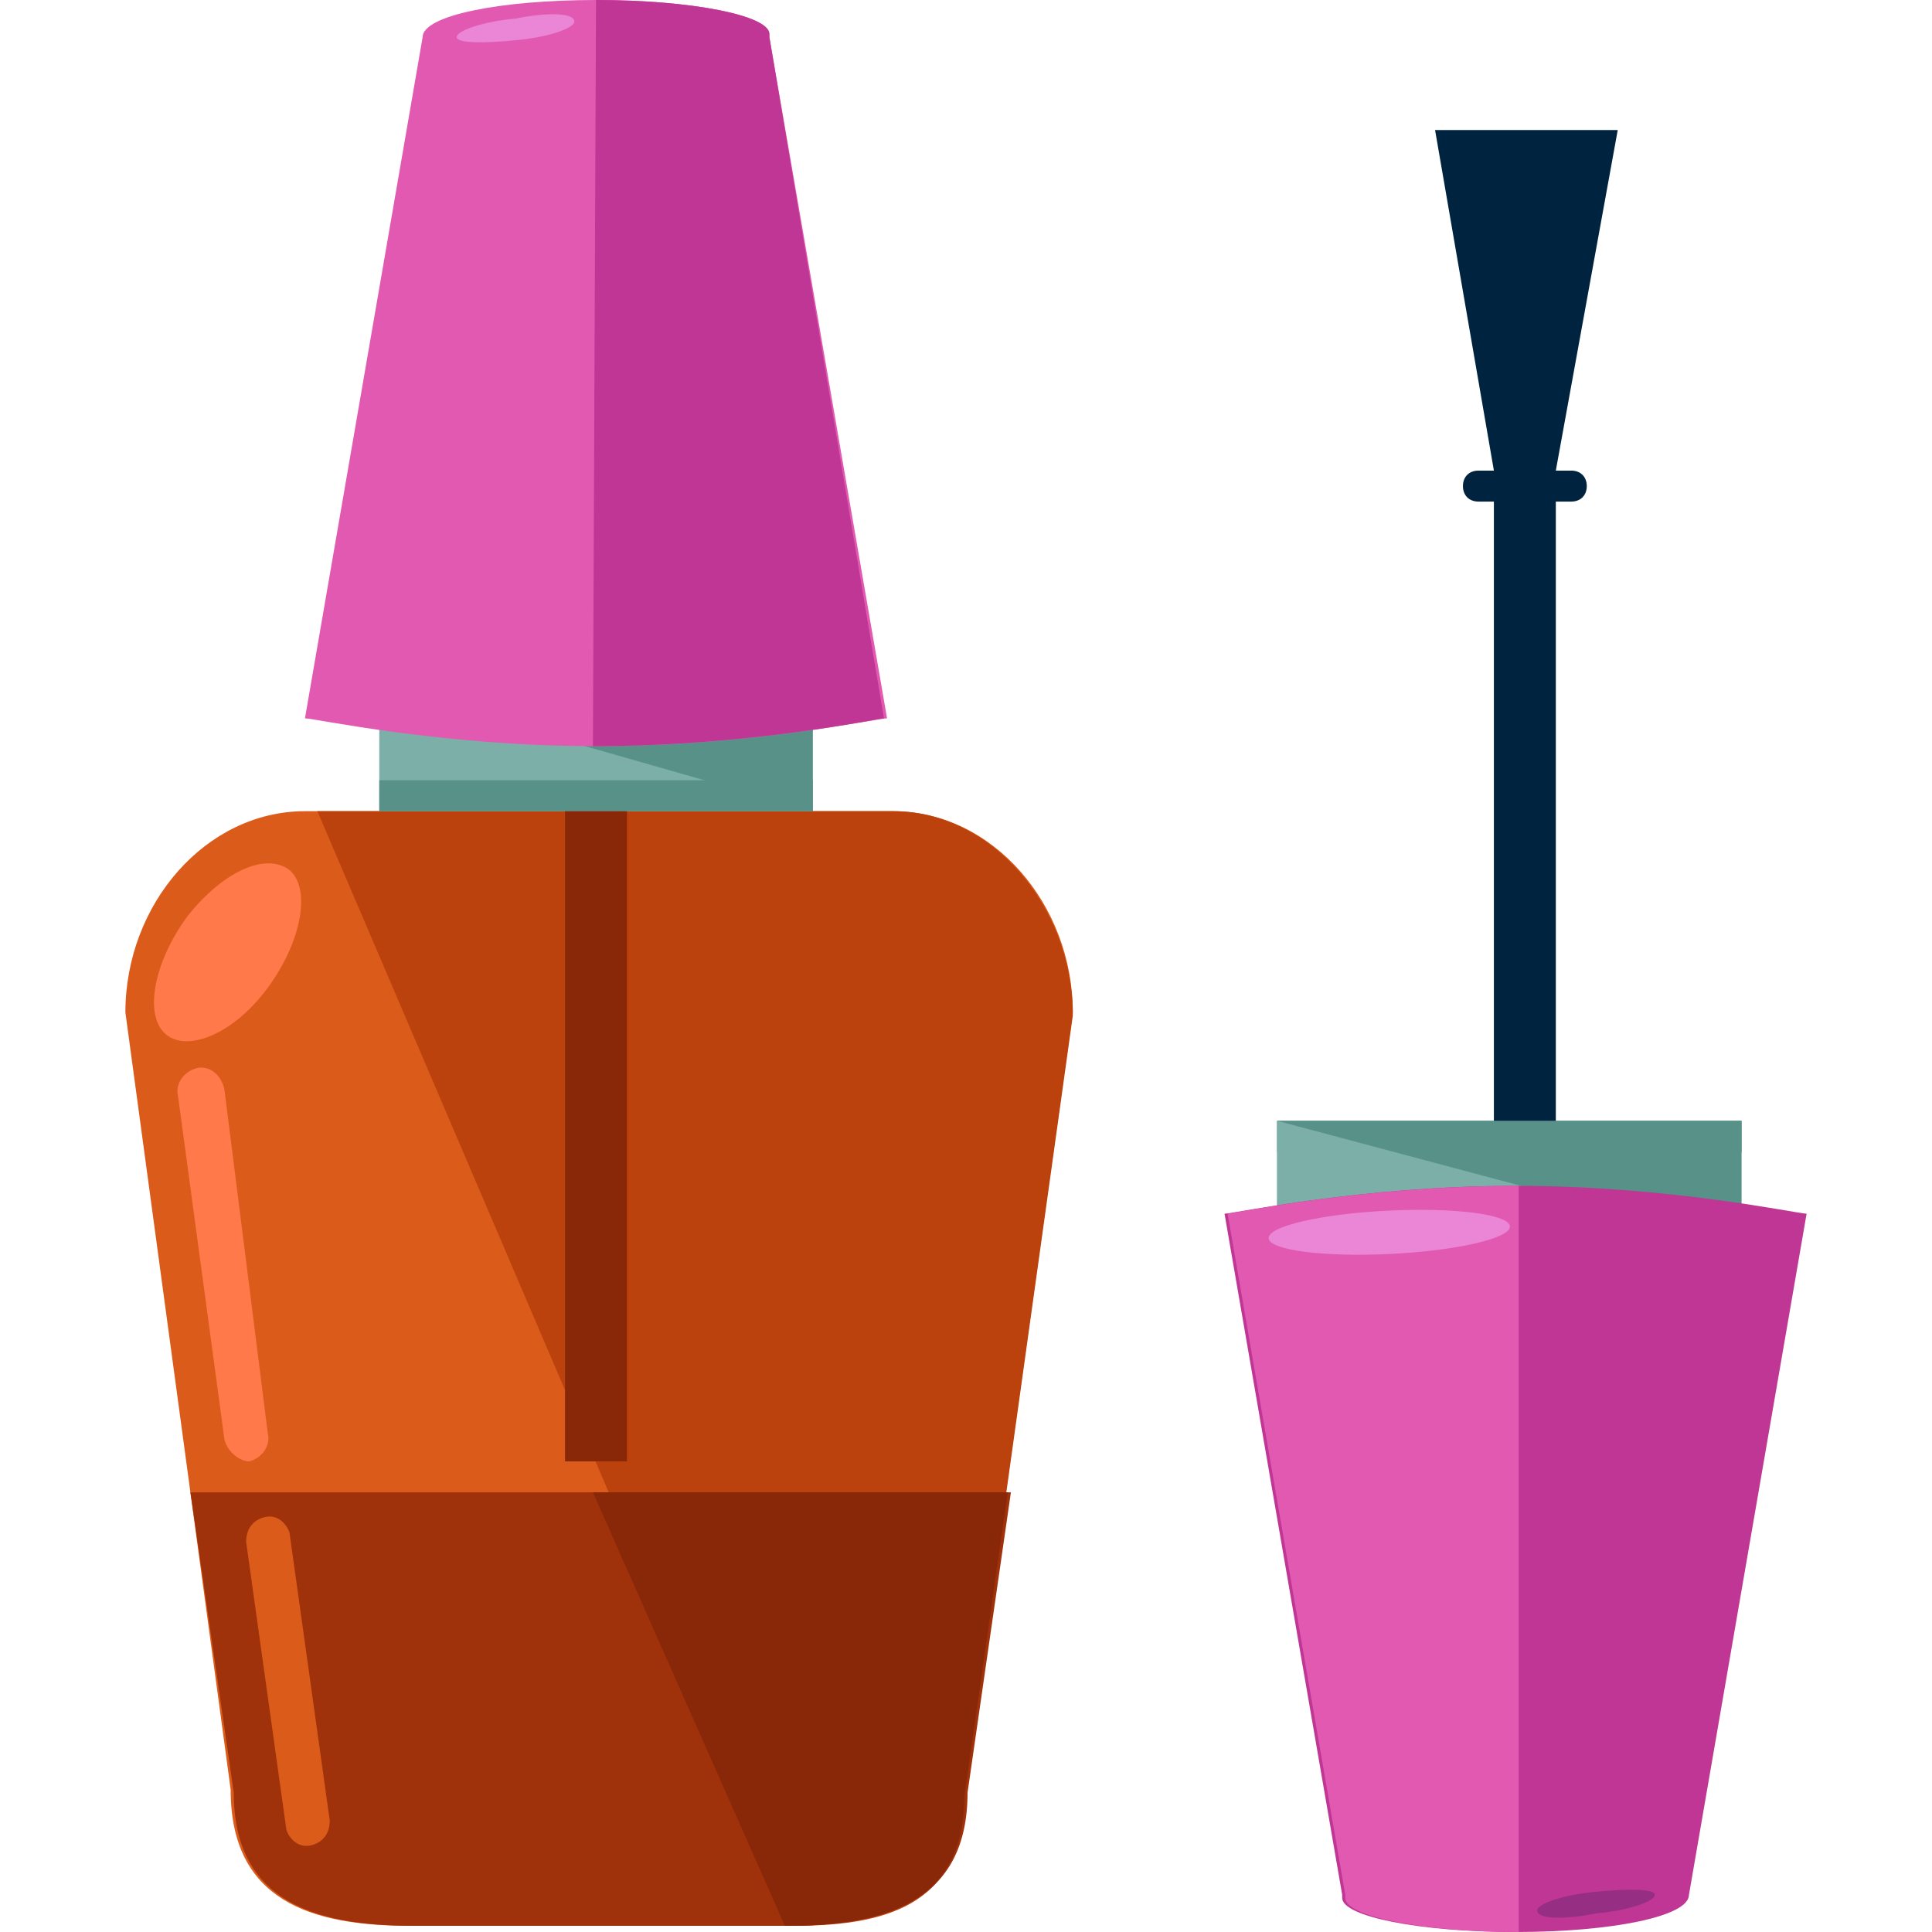 <?xml version="1.0" encoding="iso-8859-1"?>
<!-- Uploaded to: SVG Repo, www.svgrepo.com, Generator: SVG Repo Mixer Tools -->
<svg version="1.1" id="Layer_1" xmlns="http://www.w3.org/2000/svg" xmlns:xlink="http://www.w3.org/1999/xlink" 
	 viewBox="0 0 499.2 499.2" xml:space="preserve">
<path style="fill:#DB5B1B;" d="M249.2,462.4c0,28-20.8,35.2-46.4,35.2H106c-25.6,0-46.4-6.4-46.4-35.2L32.4,261.6
	c0-28,20.8-52,46.4-52h152c25.6,0,46.4,24,46.4,52L249.2,462.4z"/>
<path style="fill:#BC420D;" d="M82,209.6h148.8c25.6,0,46.4,24.8,46.4,52.8l-28,200.8c0,28-18.4,34.4-44,34.4"/>
<path style="fill:#A0320B;" d="M49.2,385.6l11.2,77.6c0,28,20.8,34.4,46.4,34.4h96.8c25.6,0,46.4-6.4,46.4-34.4l11.2-77.6H49.2z"/>
<path style="fill:#892709;" d="M153.2,385.6l49.6,112c25.6,0,46.4-5.6,46.4-33.6l11.2-78.4H153.2z"/>
<g>
	<path style="fill:#FF794A;" d="M48.4,236.8c-8.8,12-11.2,25.6-5.6,30.4c5.6,4.8,17.6,0,26.4-12s11.2-25.6,5.6-30.4
		C68.4,220,57.2,225.6,48.4,236.8z"/>
	<path style="fill:#FF794A;" d="M69.2,370.4c0.8,3.2-1.6,6.4-4.8,7.2l0,0c-2.4,0-5.6-2.4-6.4-5.6l-12-88.8c-0.8-3.2,1.6-6.4,4.8-7.2
		l0,0c3.2-0.8,6.4,1.6,7.2,5.6L69.2,370.4z"/>
</g>
<path style="fill:#DB5B1B;" d="M85.2,470.4c0,3.2-1.6,5.6-4.8,6.4l0,0c-3.2,0.8-5.6-1.6-6.4-4l-10.4-74.4c0-3.2,1.6-5.6,4.8-6.4l0,0
	c3.2-0.8,5.6,1.6,6.4,4L85.2,470.4z"/>
<rect x="98" y="177.6" style="fill:#7DAFA9;" width="112" height="32"/>
<g>
	<rect x="98" y="201.6" style="fill:#579188;" width="112" height="8"/>
	<polyline style="fill:#579188;" points="98,177.6 210,177.6 210,209.6 	"/>
</g>
<g>
	<path style="fill:#E259B1;" d="M229.2,185.6l-30.4-176l0,0c0,0,0,0,0-0.8c0-4.8-20-8.8-44.8-8.8s-44.8,4-44.8,9.6l0,0l0,0
		l-30.4,176l0,0c2.4,0,35.2,7.2,75.2,7.2S226.8,185.6,229.2,185.6L229.2,185.6z"/>
</g>
<path style="fill:#BF3695;" d="M153.2,192.8c40.8,0,73.6-7.2,75.2-7.2l0,0l-29.6-176l0,0c0,0,0,0,0-0.8c0-4.8-20-8.8-44.8-8.8"/>
<path style="fill:#EA86D5;" d="M148.4,5.6c0,1.6-6.4,4-15.2,4.8c-8,0.8-15.2,0.8-15.2-0.8s6.4-4,15.2-4.8
	C141.2,3.2,148.4,3.2,148.4,5.6z"/>
<rect x="146" y="209.6" style="fill:#892709;" width="16" height="168"/>
<g>
	<rect x="330" y="289.6" style="fill:#579188;" width="120" height="32"/>
	<rect x="330" y="289.6" style="fill:#579188;" width="120" height="8"/>
</g>
<polyline style="fill:#7DAFA9;" points="450,321.6 330,321.6 330,289.6 "/>
<path style="fill:#BF3695;" d="M316.4,313.6l30.4,176l0,0c0,0,0,0,0,0.8c0,4.8,20,8.8,44.8,8.8s44.8-4,44.8-9.6l0,0l0,0l30.4-176
	l0,0c-2.4,0-35.2-7.2-75.2-7.2C351.6,306.4,318.8,313.6,316.4,313.6L316.4,313.6z"/>
<path style="fill:#E259B1;" d="M392.4,306.4c-40.8,0-73.6,7.2-75.2,7.2l0,0l30.4,176l0,0c0,0,0,0,0,0.8c0,4.8,20,8.8,44.8,8.8"/>
<path style="fill:#962F83;" d="M397.2,493.6c0-1.6,6.4-4,15.2-4.8c8-0.8,15.2-0.8,15.2,0.8c0,1.6-6.4,4-15.2,4.8
	C404.4,496,397.2,496,397.2,493.6z"/>
<g>
	<rect x="386" y="121.6" style="fill:#00233F;" width="16" height="168"/>
	<polygon style="fill:#00233F;" points="402,121.6 386,121.6 370.8,33.6 418,33.6 	"/>
	<path style="fill:#00233F;" d="M410,125.6c0,2.4-1.6,4-4,4h-24c-2.4,0-4-1.6-4-4l0,0c0-2.4,1.6-4,4-4h24
		C408.4,121.6,410,123.2,410,125.6L410,125.6z"/>
</g>
<ellipse transform="matrix(-0.049 -0.999 0.999 -0.049 58.476 692.447)" style="fill:#EA86D5;" cx="358.8" cy="318.393" rx="5.6" ry="31.2"/>
</svg>